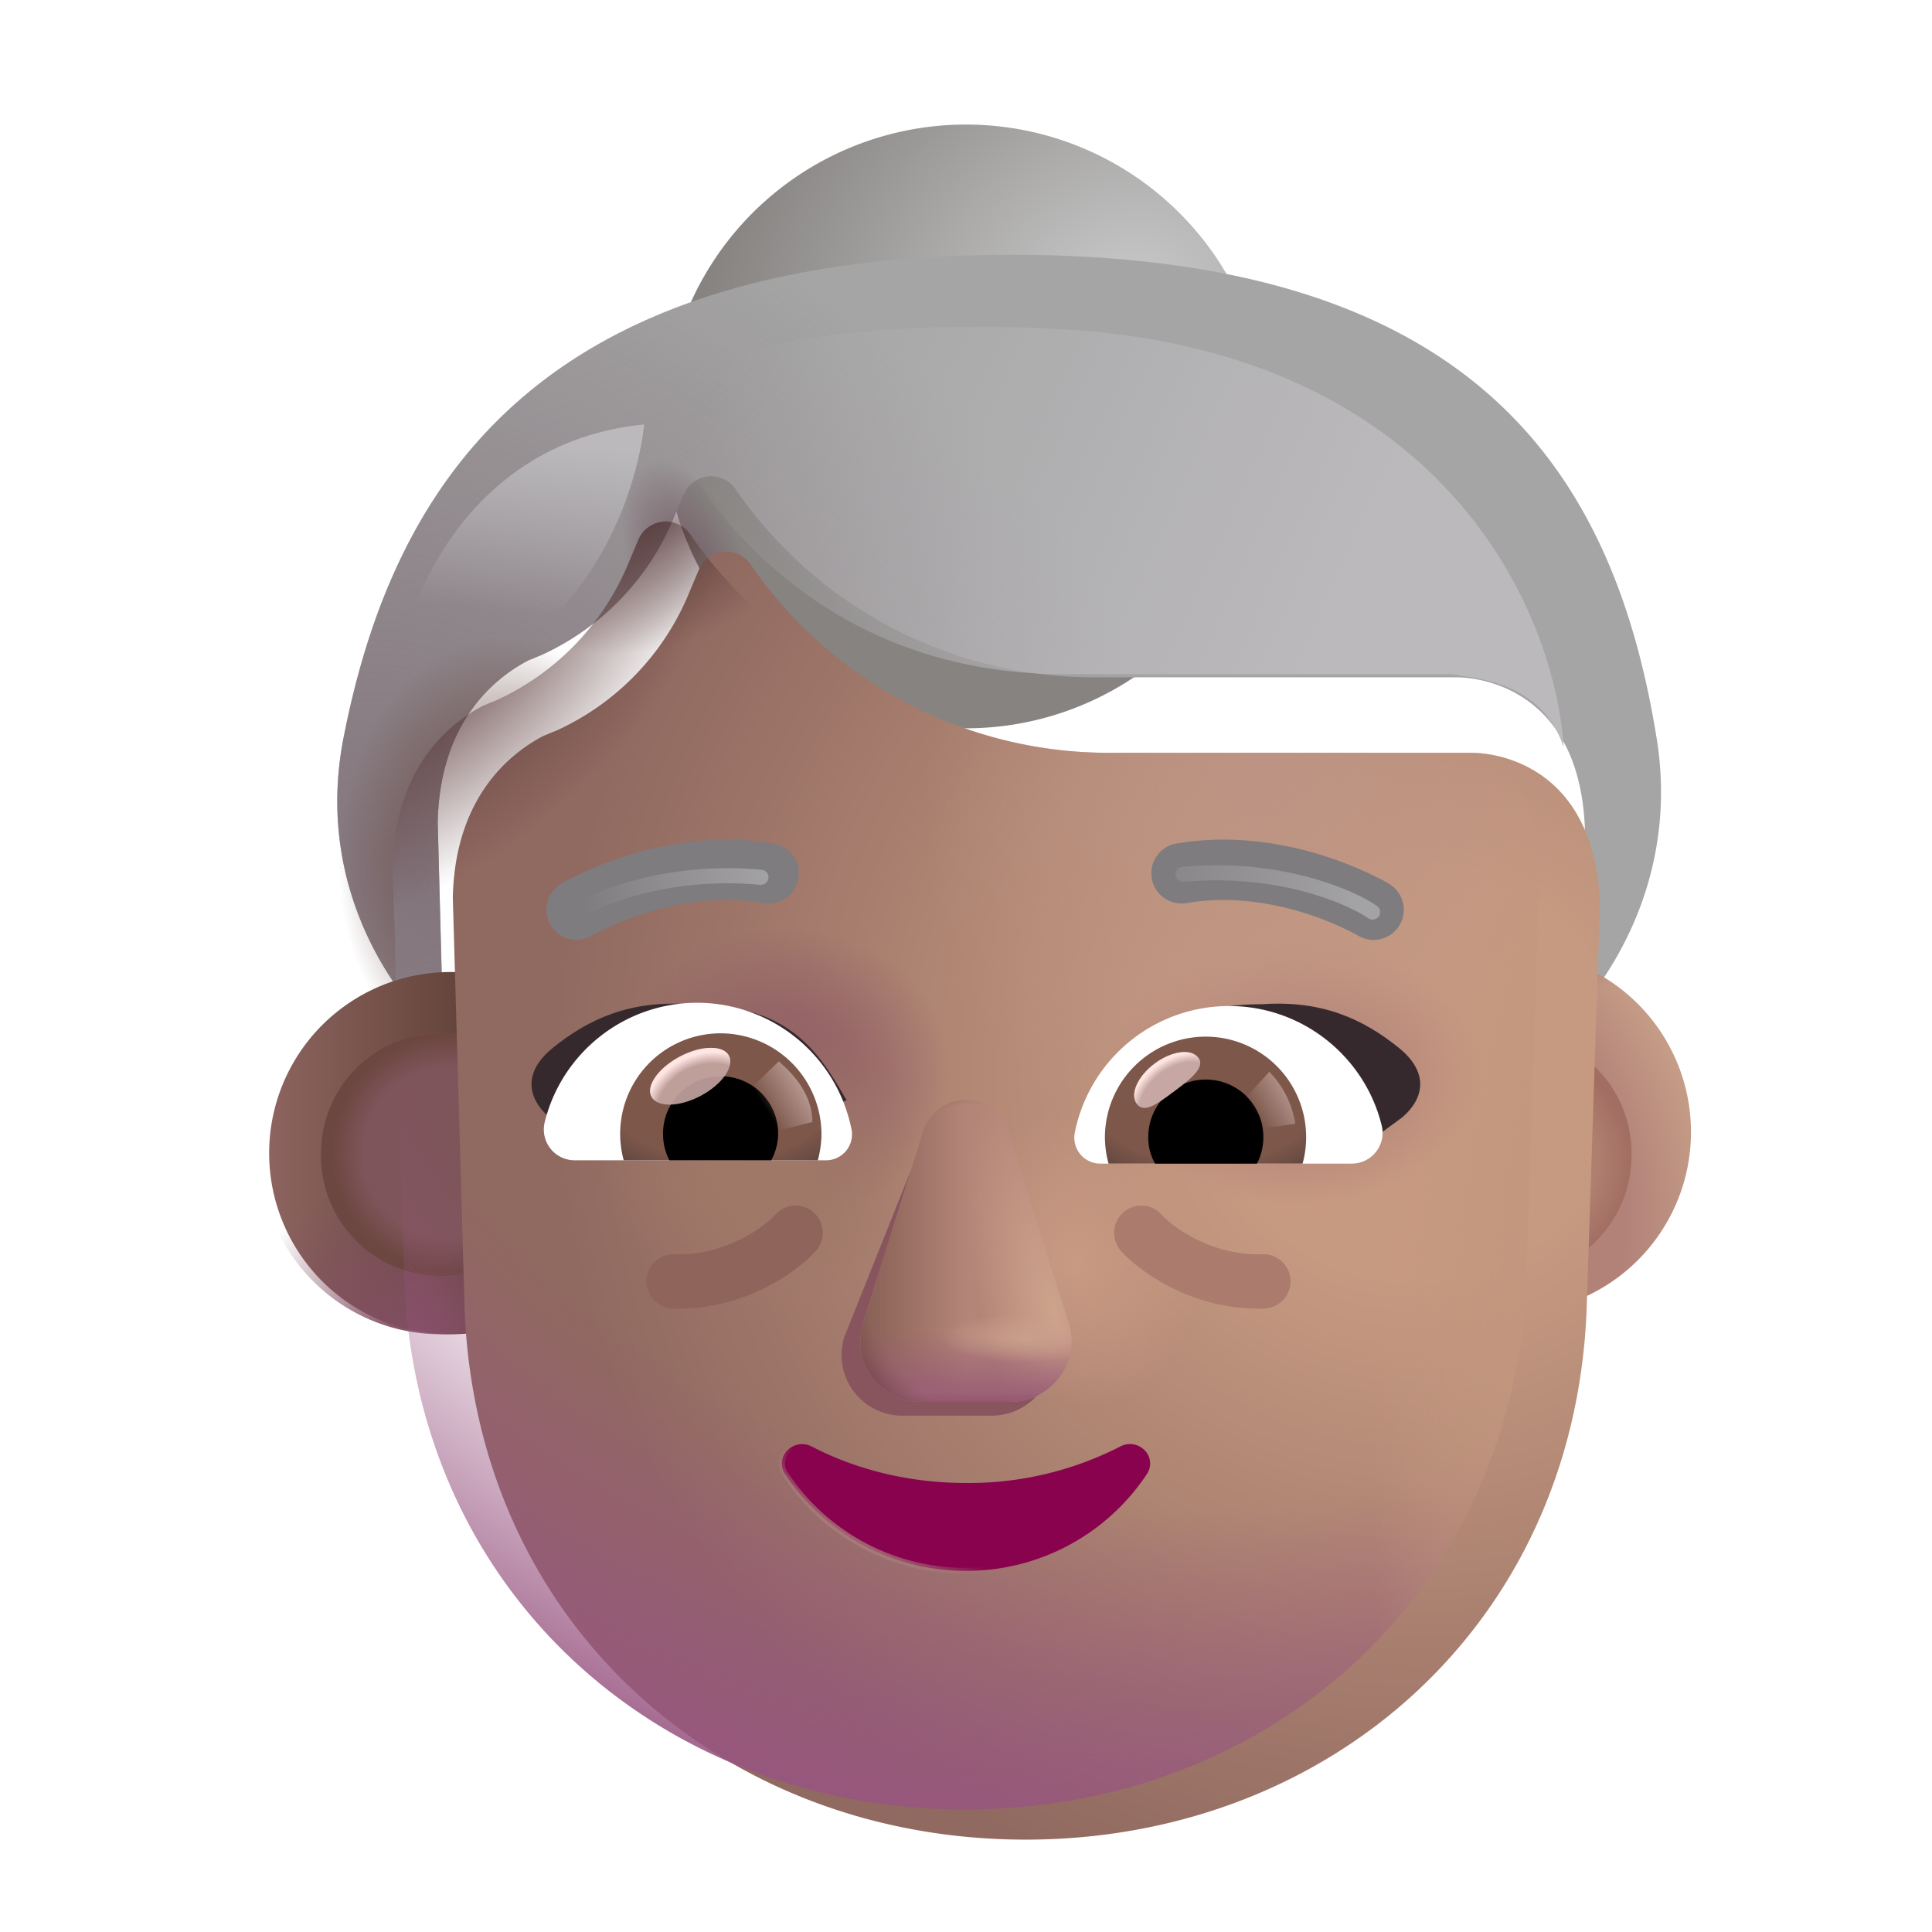 <svg xmlns="http://www.w3.org/2000/svg" fill="none" viewBox="0 0 32 32"><path fill="url(#svg-8737277f-0463-49ab-b7fd-c2d1721bffd8-a)" d="M21 7.063a5 5 0 1 1-10 0 5 5 0 0 1 10 0"/><g filter="url(#svg-70ab934e-9d9d-4bda-9af3-982a9de063bc-b)"><path fill="#A5A5A5" d="M26.69 12.983C25.976 8.533 23.63 4.97 16 4.97c-7.635 0-10.201 3.568-11.064 8.023-.377 1.95.345 3.737 1.66 5.014L6.5 14.366c.038-1.77 1.07-2.454 1.51-2.682q.046-.016.096-.038.051-.023.096-.039a4.3 4.3 0 0 0 2.217-2.301l.153-.362a.492.492 0 0 1 .86-.095 7.2 7.2 0 0 0 5.947 3.12h6.003c.336 0 2.018.163 2.118 2.484l-.1 3.045c1.027-1.223 1.566-2.804 1.29-4.515"/><path fill="url(#svg-905c894f-50a5-4780-af3c-8793ca06051e-c)" d="M26.69 12.983C25.976 8.533 23.63 4.97 16 4.97c-7.635 0-10.201 3.568-11.064 8.023-.377 1.95.345 3.737 1.66 5.014L6.5 14.366c.038-1.77 1.07-2.454 1.51-2.682q.046-.016.096-.038.051-.023.096-.039a4.3 4.3 0 0 0 2.217-2.301l.153-.362a.492.492 0 0 1 .86-.095 7.2 7.2 0 0 0 5.947 3.12h6.003c.336 0 2.018.163 2.118 2.484l-.1 3.045c1.027-1.223 1.566-2.804 1.29-4.515"/></g><path fill="url(#svg-ae2312c9-fbaf-47e8-aa83-38ce1e9c8aff-d)" d="M26.69 12.983C25.976 8.533 23.63 4.97 16 4.97c-7.635 0-10.201 3.568-11.064 8.023-.377 1.95.345 3.737 1.66 5.014l-.058-2.576-.019-.495-.019-.57c.038-1.77 1.07-2.454 1.51-2.682q.046-.016.096-.038.051-.023.096-.039a4.3 4.3 0 0 0 2.217-2.301l.153-.362a.492.492 0 0 1 .86-.095 7.2 7.2 0 0 0 5.947 3.12h6.003c.336 0 2.018.163 2.118 2.484l-.1 3.045c1.027-1.223 1.566-2.804 1.29-4.515"/><path fill="url(#svg-af04f436-378f-454b-a048-52e7c3e58459-e)" d="M26.69 12.983C25.976 8.533 23.63 4.97 16 4.97c-7.635 0-10.201 3.568-11.064 8.023-.377 1.95.345 3.737 1.66 5.014l-.058-2.576-.019-.495-.019-.57c.038-1.77 1.07-2.454 1.51-2.682q.046-.016.096-.038.051-.023.096-.039a4.3 4.3 0 0 0 2.217-2.301l.153-.362a.492.492 0 0 1 .86-.095 7.2 7.2 0 0 0 5.947 3.12h6.003c.336 0 2.018.163 2.118 2.484l-.1 3.045c1.027-1.223 1.566-2.804 1.29-4.515"/><g filter="url(#svg-e6977692-2575-495d-9e20-d4e3413bea5e-f)"><path fill="url(#svg-47e0e149-b1df-4b43-8f3d-33b216bb333c-g)" d="M10.308 19.1a3 3 0 1 1-6 0 3 3 0 0 1 6 0"/></g><path fill="url(#svg-1f09fd0d-0de2-4937-9fa1-e91f267ddb8f-h)" d="M10.308 19.1a3 3 0 1 1-6 0 3 3 0 0 1 6 0"/><g filter="url(#svg-1533487a-e4dd-4678-b327-94ac23aa09a6-i)"><path fill="#7E555A" d="M9.297 19.1a1.99 1.99 0 1 1-3.979 0 1.99 1.99 0 0 1 3.98 0"/><path fill="url(#svg-2a9eb6be-a65d-4589-8dd5-c3f13482cc69-j)" d="M9.297 19.1a1.99 1.99 0 1 1-3.979 0 1.99 1.99 0 0 1 3.98 0"/></g><g filter="url(#svg-4d3061b4-bdb0-4dff-b86a-e01457eae97e-k)"><path fill="url(#svg-20504452-3a3b-42cc-acdb-1991c7faa20d-l)" d="M28.008 19a3 3 0 1 1-6 0 3 3 0 0 1 6 0"/><path fill="url(#svg-20fed99b-7a57-4af8-8a3a-1c63efba4f79-m)" d="M28.008 19a3 3 0 1 1-6 0 3 3 0 0 1 6 0"/></g><g filter="url(#svg-a79e6b20-e63c-4721-b8bb-21eb9873e498-n)"><path fill="#B38574" d="M27.022 19.1a1.99 1.99 0 1 1-3.979 0 1.99 1.99 0 0 1 3.98 0"/><path fill="url(#svg-5f56687a-d627-4050-a8eb-2eb4d812b37a-o)" d="M27.022 19.1a1.99 1.99 0 1 1-3.979 0 1.99 1.99 0 0 1 3.98 0"/></g><g filter="url(#svg-8989d03a-91cb-4b8e-b8b4-5af4354bfa08-p)"><path fill="url(#svg-cc64e7fb-0a4b-43f0-af18-15146182f0fd-q)" d="M6.5 14.366c.038-1.77 1.07-2.454 1.51-2.682a1 1 0 0 0 .096-.039q.051-.022.096-.038a4.3 4.3 0 0 0 2.217-2.301l.153-.362a.492.492 0 0 1 .86-.095 7.2 7.2 0 0 0 5.947 3.12h6.003c.336 0 2.018.163 2.118 2.484l-.222 6.783c-.23 5.225-4.31 8.734-9.29 8.734-4.981 0-9.061-3.509-9.291-8.734z"/><path fill="url(#svg-5682fd20-f5d5-4e2c-86ac-7b3019ebe3ac-r)" d="M6.5 14.366c.038-1.77 1.07-2.454 1.51-2.682a1 1 0 0 0 .096-.039q.051-.022.096-.038a4.3 4.3 0 0 0 2.217-2.301l.153-.362a.492.492 0 0 1 .86-.095 7.2 7.2 0 0 0 5.947 3.12h6.003c.336 0 2.018.163 2.118 2.484l-.222 6.783c-.23 5.225-4.31 8.734-9.29 8.734-4.981 0-9.061-3.509-9.291-8.734z"/><path fill="url(#svg-6cb519ee-d4de-4fe4-bbef-bff4ed7ba660-s)" d="M6.5 14.366c.038-1.77 1.07-2.454 1.51-2.682a1 1 0 0 0 .096-.039q.051-.022.096-.038a4.3 4.3 0 0 0 2.217-2.301l.153-.362a.492.492 0 0 1 .86-.095 7.2 7.2 0 0 0 5.947 3.12h6.003c.336 0 2.018.163 2.118 2.484l-.222 6.783c-.23 5.225-4.31 8.734-9.29 8.734-4.981 0-9.061-3.509-9.291-8.734z"/><path fill="url(#svg-6569e2e5-098d-4ce3-8971-89d62961b60d-t)" d="M6.5 14.366c.038-1.77 1.07-2.454 1.51-2.682a1 1 0 0 0 .096-.039q.051-.022.096-.038a4.3 4.3 0 0 0 2.217-2.301l.153-.362a.492.492 0 0 1 .86-.095 7.2 7.2 0 0 0 5.947 3.12h6.003c.336 0 2.018.163 2.118 2.484l-.222 6.783c-.23 5.225-4.31 8.734-9.29 8.734-4.981 0-9.061-3.509-9.291-8.734z"/><path fill="url(#svg-2862fd53-feb1-4fa3-9906-6459727ffed0-u)" d="M6.5 14.366c.038-1.77 1.07-2.454 1.51-2.682a1 1 0 0 0 .096-.039q.051-.022.096-.038a4.3 4.3 0 0 0 2.217-2.301l.153-.362a.492.492 0 0 1 .86-.095 7.2 7.2 0 0 0 5.947 3.12h6.003c.336 0 2.018.163 2.118 2.484l-.222 6.783c-.23 5.225-4.31 8.734-9.29 8.734-4.981 0-9.061-3.509-9.291-8.734z"/><path fill="url(#svg-41319d45-cf2d-47f6-a7a1-72485fcc7f18-v)" d="M6.5 14.366c.038-1.77 1.07-2.454 1.51-2.682a1 1 0 0 0 .096-.039q.051-.022.096-.038a4.3 4.3 0 0 0 2.217-2.301l.153-.362a.492.492 0 0 1 .86-.095 7.2 7.2 0 0 0 5.947 3.12h6.003c.336 0 2.018.163 2.118 2.484l-.222 6.783c-.23 5.225-4.31 8.734-9.29 8.734-4.981 0-9.061-3.509-9.291-8.734z"/></g><path fill="url(#svg-acf0b2cb-c3d7-4768-8542-50784bbde847-w)" d="M6.5 14.366c.038-1.77 1.07-2.454 1.51-2.682a1 1 0 0 0 .096-.039q.051-.022.096-.038a4.3 4.3 0 0 0 2.217-2.301l.153-.362a.492.492 0 0 1 .86-.095 7.2 7.2 0 0 0 5.947 3.12h6.003c.336 0 2.018.163 2.118 2.484l-.222 6.783c-.23 5.225-4.31 8.734-9.29 8.734-4.981 0-9.061-3.509-9.291-8.734z"/><path fill="url(#svg-0e57f455-0675-4f3c-be90-c94a92bf2481-x)" d="M6.5 14.366c.038-1.77 1.07-2.454 1.51-2.682a1 1 0 0 0 .096-.039q.051-.022.096-.038a4.3 4.3 0 0 0 2.217-2.301l.153-.362a.492.492 0 0 1 .86-.095 7.2 7.2 0 0 0 5.947 3.12h6.003c.336 0 2.018.163 2.118 2.484l-.222 6.783c-.23 5.225-4.31 8.734-9.29 8.734-4.981 0-9.061-3.509-9.291-8.734z"/><path fill="url(#svg-3380450d-4e0f-4f4a-ae07-08dbc46dc962-y)" d="M6.5 14.366c.038-1.77 1.07-2.454 1.51-2.682a1 1 0 0 0 .096-.039q.051-.022.096-.038a4.3 4.3 0 0 0 2.217-2.301l.153-.362a.492.492 0 0 1 .86-.095 7.2 7.2 0 0 0 5.947 3.12h6.003c.336 0 2.018.163 2.118 2.484l-.222 6.783c-.23 5.225-4.31 8.734-9.29 8.734-4.981 0-9.061-3.509-9.291-8.734z"/><path fill="url(#svg-e40aba1a-ff90-46a5-87cf-5e0339a62dd8-z)" d="M6.5 14.366c.038-1.77 1.07-2.454 1.51-2.682a1 1 0 0 0 .096-.039q.051-.022.096-.038a4.3 4.3 0 0 0 2.217-2.301l.153-.362a.492.492 0 0 1 .86-.095 7.2 7.2 0 0 0 5.947 3.12h6.003c.336 0 2.018.163 2.118 2.484l-.222 6.783c-.23 5.225-4.31 8.734-9.29 8.734-4.981 0-9.061-3.509-9.291-8.734z"/><g filter="url(#svg-28998216-1cf1-4b4f-80b6-46ef5885695a-A)"><path fill="#88555F" d="m15.25 18.975-1.266 3.17a1.005 1.005 0 0 0 .97 1.303h1.467c.688 0 1.173-.662.97-1.304l-.99-3.17c-.213-.701-.929-.701-1.151 0"/></g><g filter="url(#svg-f4b9ffda-d449-4ce1-afc5-e98de3c0d337-B)"><path fill="#B38578" d="m15.287 18.744-.99 3.17a1.005 1.005 0 0 0 .97 1.304h1.466c.688 0 1.173-.662.97-1.304l-.99-3.17c-.213-.702-1.203-.702-1.426 0"/><path fill="url(#svg-4a6278a2-6d76-4d62-97ae-f3277ec8548c-C)" d="m15.287 18.744-.99 3.17a1.005 1.005 0 0 0 .97 1.304h1.466c.688 0 1.173-.662.97-1.304l-.99-3.17c-.213-.702-1.203-.702-1.426 0"/><path fill="url(#svg-8fd21c2f-ae34-42f3-bff2-67e205b034d0-D)" d="m15.287 18.744-.99 3.17a1.005 1.005 0 0 0 .97 1.304h1.466c.688 0 1.173-.662.97-1.304l-.99-3.17c-.213-.702-1.203-.702-1.426 0"/><path fill="url(#svg-ba4fdccf-248e-4adb-8373-8fa106d942a8-E)" d="m15.287 18.744-.99 3.17a1.005 1.005 0 0 0 .97 1.304h1.466c.688 0 1.173-.662.97-1.304l-.99-3.17c-.213-.702-1.203-.702-1.426 0"/><path fill="url(#svg-440c6cde-2ec0-4c93-a28b-7eebaa15865b-F)" d="m15.287 18.744-.99 3.17a1.005 1.005 0 0 0 .97 1.304h1.466c.688 0 1.173-.662.97-1.304l-.99-3.17c-.213-.702-1.203-.702-1.426 0"/></g><path fill="url(#svg-0db2bbaf-1216-4c20-a801-00cf2e272b7c-G)" d="m15.287 18.744-.99 3.17a1.005 1.005 0 0 0 .97 1.304h1.466c.688 0 1.173-.662.97-1.304l-.99-3.17c-.213-.702-1.203-.702-1.426 0"/><path fill="url(#svg-17afbb66-5590-4dd2-86ec-38c986633125-H)" d="m15.287 18.744-.99 3.17a1.005 1.005 0 0 0 .97 1.304h1.466c.688 0 1.173-.662.97-1.304l-.99-3.17c-.213-.702-1.203-.702-1.426 0"/><path fill="#88024E" stroke="url(#svg-8d7056bd-e4de-46a6-80f9-d8908d18a096-I)" stroke-width=".1" d="M13.44 23.957a.335.335 0 0 0-.4.069.305.305 0 0 0-.033.393A3.58 3.58 0 0 0 16 26.018a3.58 3.58 0 0 0 2.994-1.6.31.31 0 0 0-.034-.396.34.34 0 0 0-.4-.066 5.5 5.5 0 0 1-2.56.607c-.938 0-1.82-.22-2.56-.607Z"/><g filter="url(#svg-46c4ccbb-9b63-4c15-9714-5f29f8042e8e-J)"><path fill="#7E7C7F" d="M22.857 14.789zl-.002-.002-.005-.003-.018-.01-.06-.034a6.11 6.11 0 0 0-.98-.411c-.635-.202-1.521-.372-2.478-.203a.5.5 0 0 0 .174.984c.743-.13 1.457-.001 1.999.172a5 5 0 0 1 .849.36l.008.005a.5.5 0 0 0 .514-.858"/></g><g filter="url(#svg-36a722d3-300a-4ced-a1cb-95a51a6c51dd-K)"><path fill="#7E7C7F" d="m9.666 15.642-.009.005a.5.5 0 0 1-.514-.858h.001l.002-.002.006-.003.017-.01a3 3 0 0 1 .277-.143c.184-.088.445-.2.765-.302.633-.202 1.52-.372 2.476-.203a.5.5 0 0 1-.174.984c-.743-.13-1.457-.001-1.998.172a5 5 0 0 0-.85.36"/></g><g filter="url(#svg-01e4dcde-cc7c-4e20-b88c-8fe483e703c0-L)"><path fill="#36292E" d="M13.823 18.226c-.495-.87-.987-1.593-2.607-1.593-.968-.067-1.652.232-2.26.723-.5.405-.42.835-.06 1.148l.793.582c1.215-.393 2.817-.467 4.134-.86"/></g><g filter="url(#svg-f31e77a8-2d5a-4089-b77d-bf3cbf08a000-M)"><path fill="#36292E" d="M18.104 18.226c.494-.87.987-1.593 2.606-1.593.969-.067 1.652.232 2.26.723.501.405.42.835.06 1.148l-.793.582c-1.215-.393-2.817-.467-4.133-.86"/></g><path fill="#fff" d="M11.549 16.609c-1.218 0-2.246.84-2.526 1.974a.51.51 0 0 0 .499.635h4.16a.43.43 0 0 0 .423-.507 2.61 2.61 0 0 0-2.556-2.102"/><path fill="url(#svg-f95cdf8e-3d1c-4165-9dbb-4a1f0b7ed7a6-N)" d="M11.935 17.115a1.664 1.664 0 0 0-1.604 2.103h3.215c.037-.144.06-.288.06-.439a1.675 1.675 0 0 0-1.671-1.664"/><path fill="#000" d="M12.888 18.78a.95.95 0 0 0-.953-.954.95.95 0 0 0-.953.953c0 .159.037.31.106.439h1.686a.94.94 0 0 0 .114-.439"/><g filter="url(#svg-8c0b5827-d6d0-44ce-865d-6f982109b337-O)"><path fill="url(#svg-28a9300b-975c-4e82-978e-60e6461d8cdd-P)" d="M13.455 18.584c0-.538-.438-.896-.556-1.005l-.537.52.33.674z"/></g><g filter="url(#svg-cd5b1e36-265c-45ba-a0a0-b51beae37f31-Q)" transform="rotate(-27.914 11.432 17.826)"><ellipse cx="11.432" cy="17.826" fill="#C7A7A3" fill-opacity=".9" rx=".726" ry=".368"/><ellipse cx="11.432" cy="17.826" fill="url(#svg-8dfd272e-a5a3-41d8-bc62-610b00d97fb9-R)" rx=".726" ry=".368"/></g><path fill="#fff" d="M20.358 16.663c1.217 0 2.246.84 2.526 1.974a.51.51 0 0 1-.5.636h-4.16a.43.43 0 0 1-.423-.507 2.606 2.606 0 0 1 2.557-2.103"/><path fill="url(#svg-3e98a077-ea5a-438e-b211-5145f0698b3f-S)" d="M19.972 17.17a1.664 1.664 0 0 1 1.603 2.103h-3.214a1.7 1.7 0 0 1-.06-.439 1.67 1.67 0 0 1 1.67-1.664"/><path fill="#000" d="M19.019 18.834c0-.53.423-.953.953-.953s.953.424.953.953a.94.94 0 0 1-.106.439h-1.687a.86.86 0 0 1-.113-.439"/><g filter="url(#svg-bba3ae83-648b-4d36-a2b5-2de052e94b0c-T)"><path fill="#C7A7A3" d="M19.85 17.522c.118.158-.13.352-.412.562s-.49.36-.609.2c-.119-.158.014-.457.296-.668.281-.21.606-.253.724-.094"/><path fill="url(#svg-da888888-7476-4349-b7c8-a96a030269b0-U)" d="M19.85 17.522c.118.158-.13.352-.412.562s-.49.36-.609.2c-.119-.158.014-.457.296-.668.281-.21.606-.253.724-.094"/></g><g filter="url(#svg-005315c7-eaee-4243-9552-54168c45f687-V)"><path fill="url(#svg-dcf637b9-f590-4cee-9971-d46b9f7b2316-W)" d="M21.454 18.615a1.57 1.57 0 0 0-.431-.863l-.485.532.219.425z"/></g><g filter="url(#svg-2b234314-2738-47eb-b2d9-9a302c075b37-X)"><path stroke="url(#svg-d7a2ef63-576a-4e98-8c0d-5dd367d0bdce-Y)" stroke-linecap="round" stroke-width=".25" d="M9.463 15.156c.343-.245 1.553-.775 3.14-.625"/></g><g filter="url(#svg-7fc51c0a-2737-47f3-93eb-83ed490a14d0-Z)"><path stroke="url(#svg-124d771d-98d8-445f-a490-0b5090623569-aa)" stroke-linecap="round" stroke-width=".25" d="M22.734 15.107c-.344-.245-1.553-.775-3.14-.625"/></g><g filter="url(#svg-c4a0b8c7-bb52-40dd-90d8-eaeeff556163-ab)"><path fill="url(#svg-714ed089-0436-444a-ba70-cf328021092e-ac)" d="M17.634 11.167c-4.272 0-6.27-3.127-6.826-4.55 0-.512 2.554-1.417 6.826-1.162 6.23.373 8.111 4.613 8.266 6.92-.371-1.078-1.393-1.13-1.857-1.208z"/></g><g filter="url(#svg-5d10e085-de0d-4983-be7e-e10e53306201-ad)"><path fill="url(#svg-771a7be3-ab3a-43ef-943a-1fd78aa016e4-ae)" d="M10.67 7.03c-.116 1.076-.929 3.994-4.133 4.458.03-1.176 1.045-4.156 4.133-4.458"/></g><path fill="#AB7B6D" fill-rule="evenodd" d="M18.602 20.086a.45.45 0 0 1 .636.031c.196.217.841.684 1.672.657a.45.45 0 1 1 .03.9c-1.16.037-2.043-.593-2.37-.952a.45.45 0 0 1 .032-.636" clip-rule="evenodd"/><path fill="#8E645B" fill-rule="evenodd" d="M13.48 20.086a.45.45 0 0 0-.636.031c-.196.217-.842.684-1.672.657a.45.45 0 1 0-.03.9c1.159.037 2.043-.593 2.369-.952a.45.45 0 0 0-.031-.636" clip-rule="evenodd"/><defs><radialGradient id="svg-8737277f-0463-49ab-b7fd-c2d1721bffd8-a" cx="0" cy="0" r="1" gradientTransform="rotate(159.45 8.866 4.203)scale(8.162 6.903)" gradientUnits="userSpaceOnUse"><stop offset=".096" stop-color="#C3C3C3"/><stop offset=".879" stop-color="#868381"/></radialGradient><radialGradient id="svg-905c894f-50a5-4780-af3c-8793ca06051e-c" cx="0" cy="0" r="1" gradientTransform="matrix(7.709 -9.009 11.389 9.745 6.164 15.347)" gradientUnits="userSpaceOnUse"><stop stop-color="#82747B"/><stop offset="1" stop-color="#82747B" stop-opacity="0"/></radialGradient><radialGradient id="svg-ae2312c9-fbaf-47e8-aa83-38ce1e9c8aff-d" cx="0" cy="0" r="1" gradientTransform="matrix(-2.73 0 0 -3.697 8.345 14.27)" gradientUnits="userSpaceOnUse"><stop offset=".223" stop-color="#6F524D"/><stop offset="1" stop-color="#6F524D" stop-opacity="0"/></radialGradient><radialGradient id="svg-af04f436-378f-454b-a048-52e7c3e58459-e" cx="0" cy="0" r="1" gradientTransform="rotate(-109.573 9.054 .716)scale(1.936 .968)" gradientUnits="userSpaceOnUse"><stop offset=".167" stop-color="#776169"/><stop offset="1" stop-color="#776169" stop-opacity="0"/></radialGradient><radialGradient id="svg-1f09fd0d-0de2-4937-9fa1-e91f267ddb8f-h" cx="0" cy="0" r="1" gradientTransform="rotate(-118.51 9.86 9.095)scale(2.553 2.893)" gradientUnits="userSpaceOnUse"><stop stop-color="#814E62"/><stop offset="1" stop-color="#814E62" stop-opacity="0"/></radialGradient><radialGradient id="svg-2a9eb6be-a65d-4589-8dd5-c3f13482cc69-j" cx="0" cy="0" r="1" gradientTransform="rotate(180 3.714 9.55)scale(1.956)" gradientUnits="userSpaceOnUse"><stop offset=".722" stop-color="#6C4640" stop-opacity="0"/><stop offset="1" stop-color="#6C4640"/></radialGradient><radialGradient id="svg-20504452-3a3b-42cc-acdb-1991c7faa20d-l" cx="0" cy="0" r="1" gradientTransform="rotate(-24.444 57.517 -44.426)scale(5.098 6.224)" gradientUnits="userSpaceOnUse"><stop offset=".64" stop-color="#B28279"/><stop offset="1" stop-color="#CCA58B"/></radialGradient><radialGradient id="svg-20fed99b-7a57-4af8-8a3a-1c63efba4f79-m" cx="0" cy="0" r="1" gradientTransform="matrix(2.25 0 0 .969 25.227 15.819)" gradientUnits="userSpaceOnUse"><stop stop-color="#906D53"/><stop offset="1" stop-color="#906D53" stop-opacity="0"/></radialGradient><radialGradient id="svg-5f56687a-d627-4050-a8eb-2eb4d812b37a-o" cx="0" cy="0" r="1" gradientTransform="rotate(-4.254 272.039 -316.47)scale(2.805 2.192)" gradientUnits="userSpaceOnUse"><stop offset=".719" stop-color="#A26D62" stop-opacity="0"/><stop offset="1" stop-color="#A26D62"/></radialGradient><radialGradient id="svg-cc64e7fb-0a4b-43f0-af18-15146182f0fd-q" cx="0" cy="0" r="1" gradientTransform="matrix(-9.838 10.562 -10.336 -9.627 22.462 17.188)" gradientUnits="userSpaceOnUse"><stop offset=".239" stop-color="#C69A81"/><stop offset="1" stop-color="#906960"/></radialGradient><radialGradient id="svg-5682fd20-f5d5-4e2c-86ac-7b3019ebe3ac-r" cx="0" cy="0" r="1" gradientTransform="matrix(0 -2.188 3.14 0 20.4 17.281)" gradientUnits="userSpaceOnUse"><stop offset=".129" stop-color="#AD7A75"/><stop offset="1" stop-color="#AD7A75" stop-opacity="0"/></radialGradient><radialGradient id="svg-6cb519ee-d4de-4fe4-bbef-bff4ed7ba660-s" cx="0" cy="0" r="1" gradientTransform="matrix(0 -2.438 2.75 0 11.994 17.281)" gradientUnits="userSpaceOnUse"><stop offset=".167" stop-color="#8E5B65"/><stop offset="1" stop-color="#8E5B65" stop-opacity="0"/></radialGradient><radialGradient id="svg-6569e2e5-098d-4ce3-8971-89d62961b60d-t" cx="0" cy="0" r="1" gradientTransform="matrix(0 2.469 -2.695 0 11.588 18.656)" gradientUnits="userSpaceOnUse"><stop offset=".291" stop-color="#9F7867"/><stop offset="1" stop-color="#9F7867" stop-opacity="0"/></radialGradient><radialGradient id="svg-2862fd53-feb1-4fa3-9906-6459727ffed0-u" cx="0" cy="0" r="1" gradientTransform="matrix(-2.724 5.818 -4.914 -2.301 19.9 12.278)" gradientUnits="userSpaceOnUse"><stop stop-color="#BD9484"/><stop offset="1" stop-color="#BD9484" stop-opacity="0"/></radialGradient><radialGradient id="svg-41319d45-cf2d-47f6-a7a1-72485fcc7f18-v" cx="0" cy="0" r="1" gradientTransform="rotate(-13.335 95.637 -61.69)scale(1.969 2.434)" gradientUnits="userSpaceOnUse"><stop stop-color="#C89A83"/><stop offset="1" stop-color="#C89A83" stop-opacity="0"/></radialGradient><radialGradient id="svg-acf0b2cb-c3d7-4768-8542-50784bbde847-w" cx="0" cy="0" r="1" gradientTransform="matrix(-4 13.563 -19.476 -5.744 17.275 16.75)" gradientUnits="userSpaceOnUse"><stop offset=".563" stop-color="#985581" stop-opacity="0"/><stop offset="1" stop-color="#985581"/></radialGradient><radialGradient id="svg-0e57f455-0675-4f3c-be90-c94a92bf2481-x" cx="0" cy="0" r="1" gradientTransform="matrix(-1.475 10.688 -2.354 -.325 25.5 19.75)" gradientUnits="userSpaceOnUse"><stop stop-color="#C2977E"/><stop offset="1" stop-color="#C2977E" stop-opacity="0"/></radialGradient><radialGradient id="svg-3380450d-4e0f-4f4a-ae07-08dbc46dc962-y" cx="0" cy="0" r="1" gradientTransform="rotate(67.606 -.665 11.829)scale(2.805 3.316)" gradientUnits="userSpaceOnUse"><stop stop-color="#4A2D2D"/><stop offset="1" stop-color="#4A2D2D" stop-opacity="0"/></radialGradient><radialGradient id="svg-e40aba1a-ff90-46a5-87cf-5e0339a62dd8-z" cx="0" cy="0" r="1" gradientTransform="matrix(4.812 -4.438 2.991 3.244 6.5 9.938)" gradientUnits="userSpaceOnUse"><stop offset=".236" stop-color="#5B393A"/><stop offset="1" stop-color="#5B393A" stop-opacity="0"/></radialGradient><radialGradient id="svg-4a6278a2-6d76-4d62-97ae-f3277ec8548c-C" cx="0" cy="0" r="1" gradientTransform="matrix(-.849 -3.811 1.174 -.262 17.462 21.764)" gradientUnits="userSpaceOnUse"><stop offset=".017" stop-color="#CDA38B"/><stop offset="1" stop-color="#CDA38B" stop-opacity="0"/></radialGradient><radialGradient id="svg-440c6cde-2ec0-4c93-a28b-7eebaa15865b-F" cx="0" cy="0" r="1" gradientTransform="matrix(-1.453 0 0 -.406 17.016 22.158)" gradientUnits="userSpaceOnUse"><stop stop-color="#CA9F8C"/><stop offset="1" stop-color="#CA9F8C" stop-opacity="0"/></radialGradient><radialGradient id="svg-17afbb66-5590-4dd2-86ec-38c986633125-H" cx="0" cy="0" r="1" gradientTransform="matrix(-2.557 1.755 -2.109 -3.073 16.703 21.049)" gradientUnits="userSpaceOnUse"><stop offset=".778" stop-color="#815553" stop-opacity="0"/><stop offset="1" stop-color="#693B40"/><stop offset="1" stop-color="#815553"/></radialGradient><radialGradient id="svg-f95cdf8e-3d1c-4165-9dbb-4a1f0b7ed7a6-N" cx="0" cy="0" r="1" gradientTransform="matrix(0 1.513 -2.406 0 11.938 18.005)" gradientUnits="userSpaceOnUse"><stop offset=".802" stop-color="#7D574A"/><stop offset="1" stop-color="#694B43"/><stop offset="1" stop-color="#804D49"/><stop offset="1" stop-color="#664944"/></radialGradient><radialGradient id="svg-8dfd272e-a5a3-41d8-bc62-610b00d97fb9-R" cx="0" cy="0" r="1" gradientTransform="rotate(-90.897 14.766 3.593)scale(.921 1.107)" gradientUnits="userSpaceOnUse"><stop offset=".766" stop-color="#FFE6E2" stop-opacity="0"/><stop offset=".966" stop-color="#FFE6E2"/></radialGradient><radialGradient id="svg-3e98a077-ea5a-438e-b211-5145f0698b3f-S" cx="0" cy="0" r="1" gradientTransform="matrix(0 1.513 -2.406 0 19.968 18.06)" gradientUnits="userSpaceOnUse"><stop offset=".802" stop-color="#7D574A"/><stop offset="1" stop-color="#694B43"/><stop offset="1" stop-color="#804D49"/><stop offset="1" stop-color="#664944"/></radialGradient><radialGradient id="svg-da888888-7476-4349-b7c8-a96a030269b0-U" cx="0" cy="0" r="1" gradientTransform="matrix(-.432 -.557 .767 -.595 19.543 18.216)" gradientUnits="userSpaceOnUse"><stop offset=".766" stop-color="#FFE6E2" stop-opacity="0"/><stop offset=".966" stop-color="#FFE6E2"/></radialGradient><filter id="svg-70ab934e-9d9d-4bda-9af3-982a9de063bc-b" width="22.676" height="13.787" x="4.837" y="4.22" color-interpolation-filters="sRGB" filterUnits="userSpaceOnUse"><feFlood flood-opacity="0" result="BackgroundImageFix"/><feBlend in="SourceGraphic" in2="BackgroundImageFix" result="shape"/><feColorMatrix in="SourceAlpha" result="hardAlpha" values="0 0 0 0 0 0 0 0 0 0 0 0 0 0 0 0 0 0 127 0"/><feOffset dx=".75" dy="-.75"/><feGaussianBlur stdDeviation=".625"/><feComposite in2="hardAlpha" k2="-1" k3="1" operator="arithmetic"/><feColorMatrix values="0 0 0 0 0.475 0 0 0 0 0.451 0 0 0 0 0.486 0 0 0 1 0"/><feBlend in2="shape" result="effect1_innerShadow_3987_19564"/></filter><filter id="svg-e6977692-2575-495d-9e20-d4e3413bea5e-f" width="6.15" height="6" x="4.308" y="16.1" color-interpolation-filters="sRGB" filterUnits="userSpaceOnUse"><feFlood flood-opacity="0" result="BackgroundImageFix"/><feBlend in="SourceGraphic" in2="BackgroundImageFix" result="shape"/><feColorMatrix in="SourceAlpha" result="hardAlpha" values="0 0 0 0 0 0 0 0 0 0 0 0 0 0 0 0 0 0 127 0"/><feOffset dx=".15"/><feGaussianBlur stdDeviation=".25"/><feComposite in2="hardAlpha" k2="-1" k3="1" operator="arithmetic"/><feColorMatrix values="0 0 0 0 0.608 0 0 0 0 0.459 0 0 0 0 0.404 0 0 0 1 0"/><feBlend in2="shape" result="effect1_innerShadow_3987_19564"/></filter><filter id="svg-1533487a-e4dd-4678-b327-94ac23aa09a6-i" width="4.679" height="4.679" x="4.968" y="16.76" color-interpolation-filters="sRGB" filterUnits="userSpaceOnUse"><feFlood flood-opacity="0" result="BackgroundImageFix"/><feBlend in="SourceGraphic" in2="BackgroundImageFix" result="shape"/><feGaussianBlur result="effect1_foregroundBlur_3987_19564" stdDeviation=".175"/></filter><filter id="svg-4d3061b4-bdb0-4dff-b86a-e01457eae97e-k" width="6" height="6.25" x="22.008" y="15.75" color-interpolation-filters="sRGB" filterUnits="userSpaceOnUse"><feFlood flood-opacity="0" result="BackgroundImageFix"/><feBlend in="SourceGraphic" in2="BackgroundImageFix" result="shape"/><feColorMatrix in="SourceAlpha" result="hardAlpha" values="0 0 0 0 0 0 0 0 0 0 0 0 0 0 0 0 0 0 127 0"/><feOffset dy="-.25"/><feGaussianBlur stdDeviation=".25"/><feComposite in2="hardAlpha" k2="-1" k3="1" operator="arithmetic"/><feColorMatrix values="0 0 0 0 0.557 0 0 0 0 0.349 0 0 0 0 0.384 0 0 0 1 0"/><feBlend in2="shape" result="effect1_innerShadow_3987_19564"/></filter><filter id="svg-a79e6b20-e63c-4721-b8bb-21eb9873e498-n" width="4.979" height="4.979" x="22.543" y="16.61" color-interpolation-filters="sRGB" filterUnits="userSpaceOnUse"><feFlood flood-opacity="0" result="BackgroundImageFix"/><feBlend in="SourceGraphic" in2="BackgroundImageFix" result="shape"/><feGaussianBlur result="effect1_foregroundBlur_3987_19564" stdDeviation=".25"/></filter><filter id="svg-8989d03a-91cb-4b8e-b8b4-5af4354bfa08-p" width="20" height="21.833" x="6.5" y="8.637" color-interpolation-filters="sRGB" filterUnits="userSpaceOnUse"><feFlood flood-opacity="0" result="BackgroundImageFix"/><feBlend in="SourceGraphic" in2="BackgroundImageFix" result="shape"/><feColorMatrix in="SourceAlpha" result="hardAlpha" values="0 0 0 0 0 0 0 0 0 0 0 0 0 0 0 0 0 0 127 0"/><feOffset dx="1"/><feGaussianBlur stdDeviation=".5"/><feComposite in2="hardAlpha" k2="-1" k3="1" operator="arithmetic"/><feColorMatrix values="0 0 0 0 0.604 0 0 0 0 0.447 0 0 0 0 0.396 0 0 0 1 0"/><feBlend in2="shape" result="effect1_innerShadow_3987_19564"/><feColorMatrix in="SourceAlpha" result="hardAlpha" values="0 0 0 0 0 0 0 0 0 0 0 0 0 0 0 0 0 0 127 0"/><feOffset dy=".5"/><feGaussianBlur stdDeviation=".75"/><feComposite in2="hardAlpha" k2="-1" k3="1" operator="arithmetic"/><feColorMatrix values="0 0 0 0 0.459 0 0 0 0 0.298 0 0 0 0 0.314 0 0 0 1 0"/><feBlend in2="effect1_innerShadow_3987_19564" result="effect2_innerShadow_3987_19564"/></filter><filter id="svg-28998216-1cf1-4b4f-80b6-46ef5885695a-A" width="4.5" height="6" x="13.438" y="17.948" color-interpolation-filters="sRGB" filterUnits="userSpaceOnUse"><feFlood flood-opacity="0" result="BackgroundImageFix"/><feBlend in="SourceGraphic" in2="BackgroundImageFix" result="shape"/><feGaussianBlur result="effect1_foregroundBlur_3987_19564" stdDeviation=".25"/></filter><filter id="svg-f4b9ffda-d449-4ce1-afc5-e98de3c0d337-B" width="4" height="5.5" x="14" y="17.968" color-interpolation-filters="sRGB" filterUnits="userSpaceOnUse"><feFlood flood-opacity="0" result="BackgroundImageFix"/><feBlend in="SourceGraphic" in2="BackgroundImageFix" result="shape"/><feGaussianBlur result="effect1_foregroundBlur_3987_19564" stdDeviation=".125"/></filter><filter id="svg-46c4ccbb-9b63-4c15-9714-5f29f8042e8e-J" width="4.35" height="1.811" x="18.9" y="13.907" color-interpolation-filters="sRGB" filterUnits="userSpaceOnUse"><feFlood flood-opacity="0" result="BackgroundImageFix"/><feBlend in="SourceGraphic" in2="BackgroundImageFix" result="shape"/><feColorMatrix in="SourceAlpha" result="hardAlpha" values="0 0 0 0 0 0 0 0 0 0 0 0 0 0 0 0 0 0 127 0"/><feOffset dx=".15" dy="-.15"/><feGaussianBlur stdDeviation=".2"/><feComposite in2="hardAlpha" k2="-1" k3="1" operator="arithmetic"/><feColorMatrix values="0 0 0 0 0.345 0 0 0 0 0.306 0 0 0 0 0.369 0 0 0 1 0"/><feBlend in2="shape" result="effect1_innerShadow_3987_19564"/></filter><filter id="svg-36a722d3-300a-4ced-a1cb-95a51a6c51dd-K" width="4.35" height="1.811" x="8.9" y="13.907" color-interpolation-filters="sRGB" filterUnits="userSpaceOnUse"><feFlood flood-opacity="0" result="BackgroundImageFix"/><feBlend in="SourceGraphic" in2="BackgroundImageFix" result="shape"/><feColorMatrix in="SourceAlpha" result="hardAlpha" values="0 0 0 0 0 0 0 0 0 0 0 0 0 0 0 0 0 0 127 0"/><feOffset dx=".15" dy="-.15"/><feGaussianBlur stdDeviation=".2"/><feComposite in2="hardAlpha" k2="-1" k3="1" operator="arithmetic"/><feColorMatrix values="0 0 0 0 0.345 0 0 0 0 0.306 0 0 0 0 0.369 0 0 0 1 0"/><feBlend in2="shape" result="effect1_innerShadow_3987_19564"/></filter><filter id="svg-01e4dcde-cc7c-4e20-b88c-8fe483e703c0-L" width="5.419" height="2.462" x="8.604" y="16.623" color-interpolation-filters="sRGB" filterUnits="userSpaceOnUse"><feFlood flood-opacity="0" result="BackgroundImageFix"/><feBlend in="SourceGraphic" in2="BackgroundImageFix" result="shape"/><feColorMatrix in="SourceAlpha" result="hardAlpha" values="0 0 0 0 0 0 0 0 0 0 0 0 0 0 0 0 0 0 127 0"/><feOffset dx=".2"/><feGaussianBlur stdDeviation=".125"/><feComposite in2="hardAlpha" k2="-1" k3="1" operator="arithmetic"/><feColorMatrix values="0 0 0 0 0.133 0 0 0 0 0.078 0 0 0 0 0.169 0 0 0 1 0"/><feBlend in2="shape" result="effect1_innerShadow_3987_19564"/></filter><filter id="svg-f31e77a8-2d5a-4089-b77d-bf3cbf08a000-M" width="5.419" height="2.462" x="18.104" y="16.623" color-interpolation-filters="sRGB" filterUnits="userSpaceOnUse"><feFlood flood-opacity="0" result="BackgroundImageFix"/><feBlend in="SourceGraphic" in2="BackgroundImageFix" result="shape"/><feColorMatrix in="SourceAlpha" result="hardAlpha" values="0 0 0 0 0 0 0 0 0 0 0 0 0 0 0 0 0 0 127 0"/><feOffset dx=".2"/><feGaussianBlur stdDeviation=".125"/><feComposite in2="hardAlpha" k2="-1" k3="1" operator="arithmetic"/><feColorMatrix values="0 0 0 0 0.133 0 0 0 0 0.078 0 0 0 0 0.169 0 0 0 1 0"/><feBlend in2="shape" result="effect1_innerShadow_3987_19564"/></filter><filter id="svg-8c0b5827-d6d0-44ce-865d-6f982109b337-O" width="1.493" height="1.594" x="12.162" y="17.379" color-interpolation-filters="sRGB" filterUnits="userSpaceOnUse"><feFlood flood-opacity="0" result="BackgroundImageFix"/><feBlend in="SourceGraphic" in2="BackgroundImageFix" result="shape"/><feGaussianBlur result="effect1_foregroundBlur_3987_19564" stdDeviation=".1"/></filter><filter id="svg-cd5b1e36-265c-45ba-a0a0-b51beae37f31-Q" width="1.529" height="1.141" x="10.668" y="17.256" color-interpolation-filters="sRGB" filterUnits="userSpaceOnUse"><feFlood flood-opacity="0" result="BackgroundImageFix"/><feBlend in="SourceGraphic" in2="BackgroundImageFix" result="shape"/><feGaussianBlur result="effect1_foregroundBlur_3987_19564" stdDeviation=".05"/></filter><filter id="svg-bba3ae83-648b-4d36-a2b5-2de052e94b0c-T" width="1.294" height="1.125" x="18.686" y="17.326" color-interpolation-filters="sRGB" filterUnits="userSpaceOnUse"><feFlood flood-opacity="0" result="BackgroundImageFix"/><feBlend in="SourceGraphic" in2="BackgroundImageFix" result="shape"/><feGaussianBlur result="effect1_foregroundBlur_3987_19564" stdDeviation=".05"/></filter><filter id="svg-005315c7-eaee-4243-9552-54168c45f687-V" width="1.316" height="1.357" x="20.338" y="17.552" color-interpolation-filters="sRGB" filterUnits="userSpaceOnUse"><feFlood flood-opacity="0" result="BackgroundImageFix"/><feBlend in="SourceGraphic" in2="BackgroundImageFix" result="shape"/><feGaussianBlur result="effect1_foregroundBlur_3987_19564" stdDeviation=".1"/></filter><filter id="svg-2b234314-2738-47eb-b2d9-9a302c075b37-X" width="3.891" height="1.401" x="9.088" y="14.13" color-interpolation-filters="sRGB" filterUnits="userSpaceOnUse"><feFlood flood-opacity="0" result="BackgroundImageFix"/><feBlend in="SourceGraphic" in2="BackgroundImageFix" result="shape"/><feGaussianBlur result="effect1_foregroundBlur_3987_19564" stdDeviation=".125"/></filter><filter id="svg-7fc51c0a-2737-47f3-93eb-83ed490a14d0-Z" width="3.891" height="1.401" x="19.219" y="14.081" color-interpolation-filters="sRGB" filterUnits="userSpaceOnUse"><feFlood flood-opacity="0" result="BackgroundImageFix"/><feBlend in="SourceGraphic" in2="BackgroundImageFix" result="shape"/><feGaussianBlur result="effect1_foregroundBlur_3987_19564" stdDeviation=".125"/></filter><filter id="svg-c4a0b8c7-bb52-40dd-90d8-eaeeff556163-ab" width="17.593" height="9.464" x="9.558" y="4.161" color-interpolation-filters="sRGB" filterUnits="userSpaceOnUse"><feFlood flood-opacity="0" result="BackgroundImageFix"/><feBlend in="SourceGraphic" in2="BackgroundImageFix" result="shape"/><feGaussianBlur result="effect1_foregroundBlur_3987_19564" stdDeviation=".625"/></filter><filter id="svg-5d10e085-de0d-4983-be7e-e10e53306201-ad" width="6.633" height="6.958" x="5.287" y="5.78" color-interpolation-filters="sRGB" filterUnits="userSpaceOnUse"><feFlood flood-opacity="0" result="BackgroundImageFix"/><feBlend in="SourceGraphic" in2="BackgroundImageFix" result="shape"/><feGaussianBlur result="effect1_foregroundBlur_3987_19564" stdDeviation=".625"/></filter><linearGradient id="svg-47e0e149-b1df-4b43-8f3d-33b216bb333c-g" x1="4.308" x2="7.771" y1="19.263" y2="19.263" gradientUnits="userSpaceOnUse"><stop stop-color="#8D645F"/><stop offset="1" stop-color="#604138"/></linearGradient><linearGradient id="svg-8fd21c2f-ae34-42f3-bff2-67e205b034d0-D" x1="14.25" x2="16" y1="21.9" y2="21.9" gradientUnits="userSpaceOnUse"><stop stop-color="#875F54"/><stop offset="1" stop-color="#875F54" stop-opacity="0"/></linearGradient><linearGradient id="svg-ba4fdccf-248e-4adb-8373-8fa106d942a8-E" x1="16" x2="16" y1="23.218" y2="22.049" gradientUnits="userSpaceOnUse"><stop stop-color="#995C76"/><stop offset="1" stop-color="#995C76" stop-opacity="0"/></linearGradient><linearGradient id="svg-0db2bbaf-1216-4c20-a801-00cf2e272b7c-G" x1="16.146" x2="16.146" y1="23.341" y2="23.081" gradientUnits="userSpaceOnUse"><stop stop-color="#8F5269"/><stop offset="1" stop-color="#8F5269" stop-opacity="0"/></linearGradient><linearGradient id="svg-8d7056bd-e4de-46a6-80f9-d8908d18a096-I" x1="14.066" x2="14.877" y1="25.73" y2="24.447" gradientUnits="userSpaceOnUse"><stop stop-color="#A87D7B"/><stop offset=".663" stop-color="#A87D7B" stop-opacity="0"/></linearGradient><linearGradient id="svg-28a9300b-975c-4e82-978e-60e6461d8cdd-P" x1="13.325" x2="12.74" y1="18.105" y2="18.466" gradientUnits="userSpaceOnUse"><stop stop-color="#B4948D"/><stop offset="1" stop-color="#B4948D" stop-opacity="0"/></linearGradient><linearGradient id="svg-dcf637b9-f590-4cee-9971-d46b9f7b2316-W" x1="21.418" x2="20.834" y1="18.16" y2="18.52" gradientUnits="userSpaceOnUse"><stop stop-color="#B4948D"/><stop offset="1" stop-color="#B4948D" stop-opacity="0"/></linearGradient><linearGradient id="svg-d7a2ef63-576a-4e98-8c0d-5dd367d0bdce-Y" x1="9.74" x2="12.771" y1="15.401" y2="14.505" gradientUnits="userSpaceOnUse"><stop stop-color="#A3A2A4" stop-opacity="0"/><stop offset="1" stop-color="#A3A2A4"/></linearGradient><linearGradient id="svg-124d771d-98d8-445f-a490-0b5090623569-aa" x1="18.236" x2="22.439" y1="14.341" y2="14.982" gradientUnits="userSpaceOnUse"><stop stop-color="#A3A2A4" stop-opacity="0"/><stop offset="1" stop-color="#A3A2A4"/></linearGradient><linearGradient id="svg-714ed089-0436-444a-ba70-cf328021092e-ac" x1="22.557" x2="12.479" y1="9.495" y2="4.991" gradientUnits="userSpaceOnUse"><stop stop-color="#BBB9BC"/><stop offset="1" stop-color="#BBB9BC" stop-opacity="0"/></linearGradient><linearGradient id="svg-771a7be3-ab3a-43ef-943a-1fd78aa016e4-ae" x1="10.32" x2="10.044" y1="7.452" y2="10.295" gradientUnits="userSpaceOnUse"><stop stop-color="#BBB9BC"/><stop offset="1" stop-color="#BBB9BC" stop-opacity="0"/></linearGradient></defs></svg>